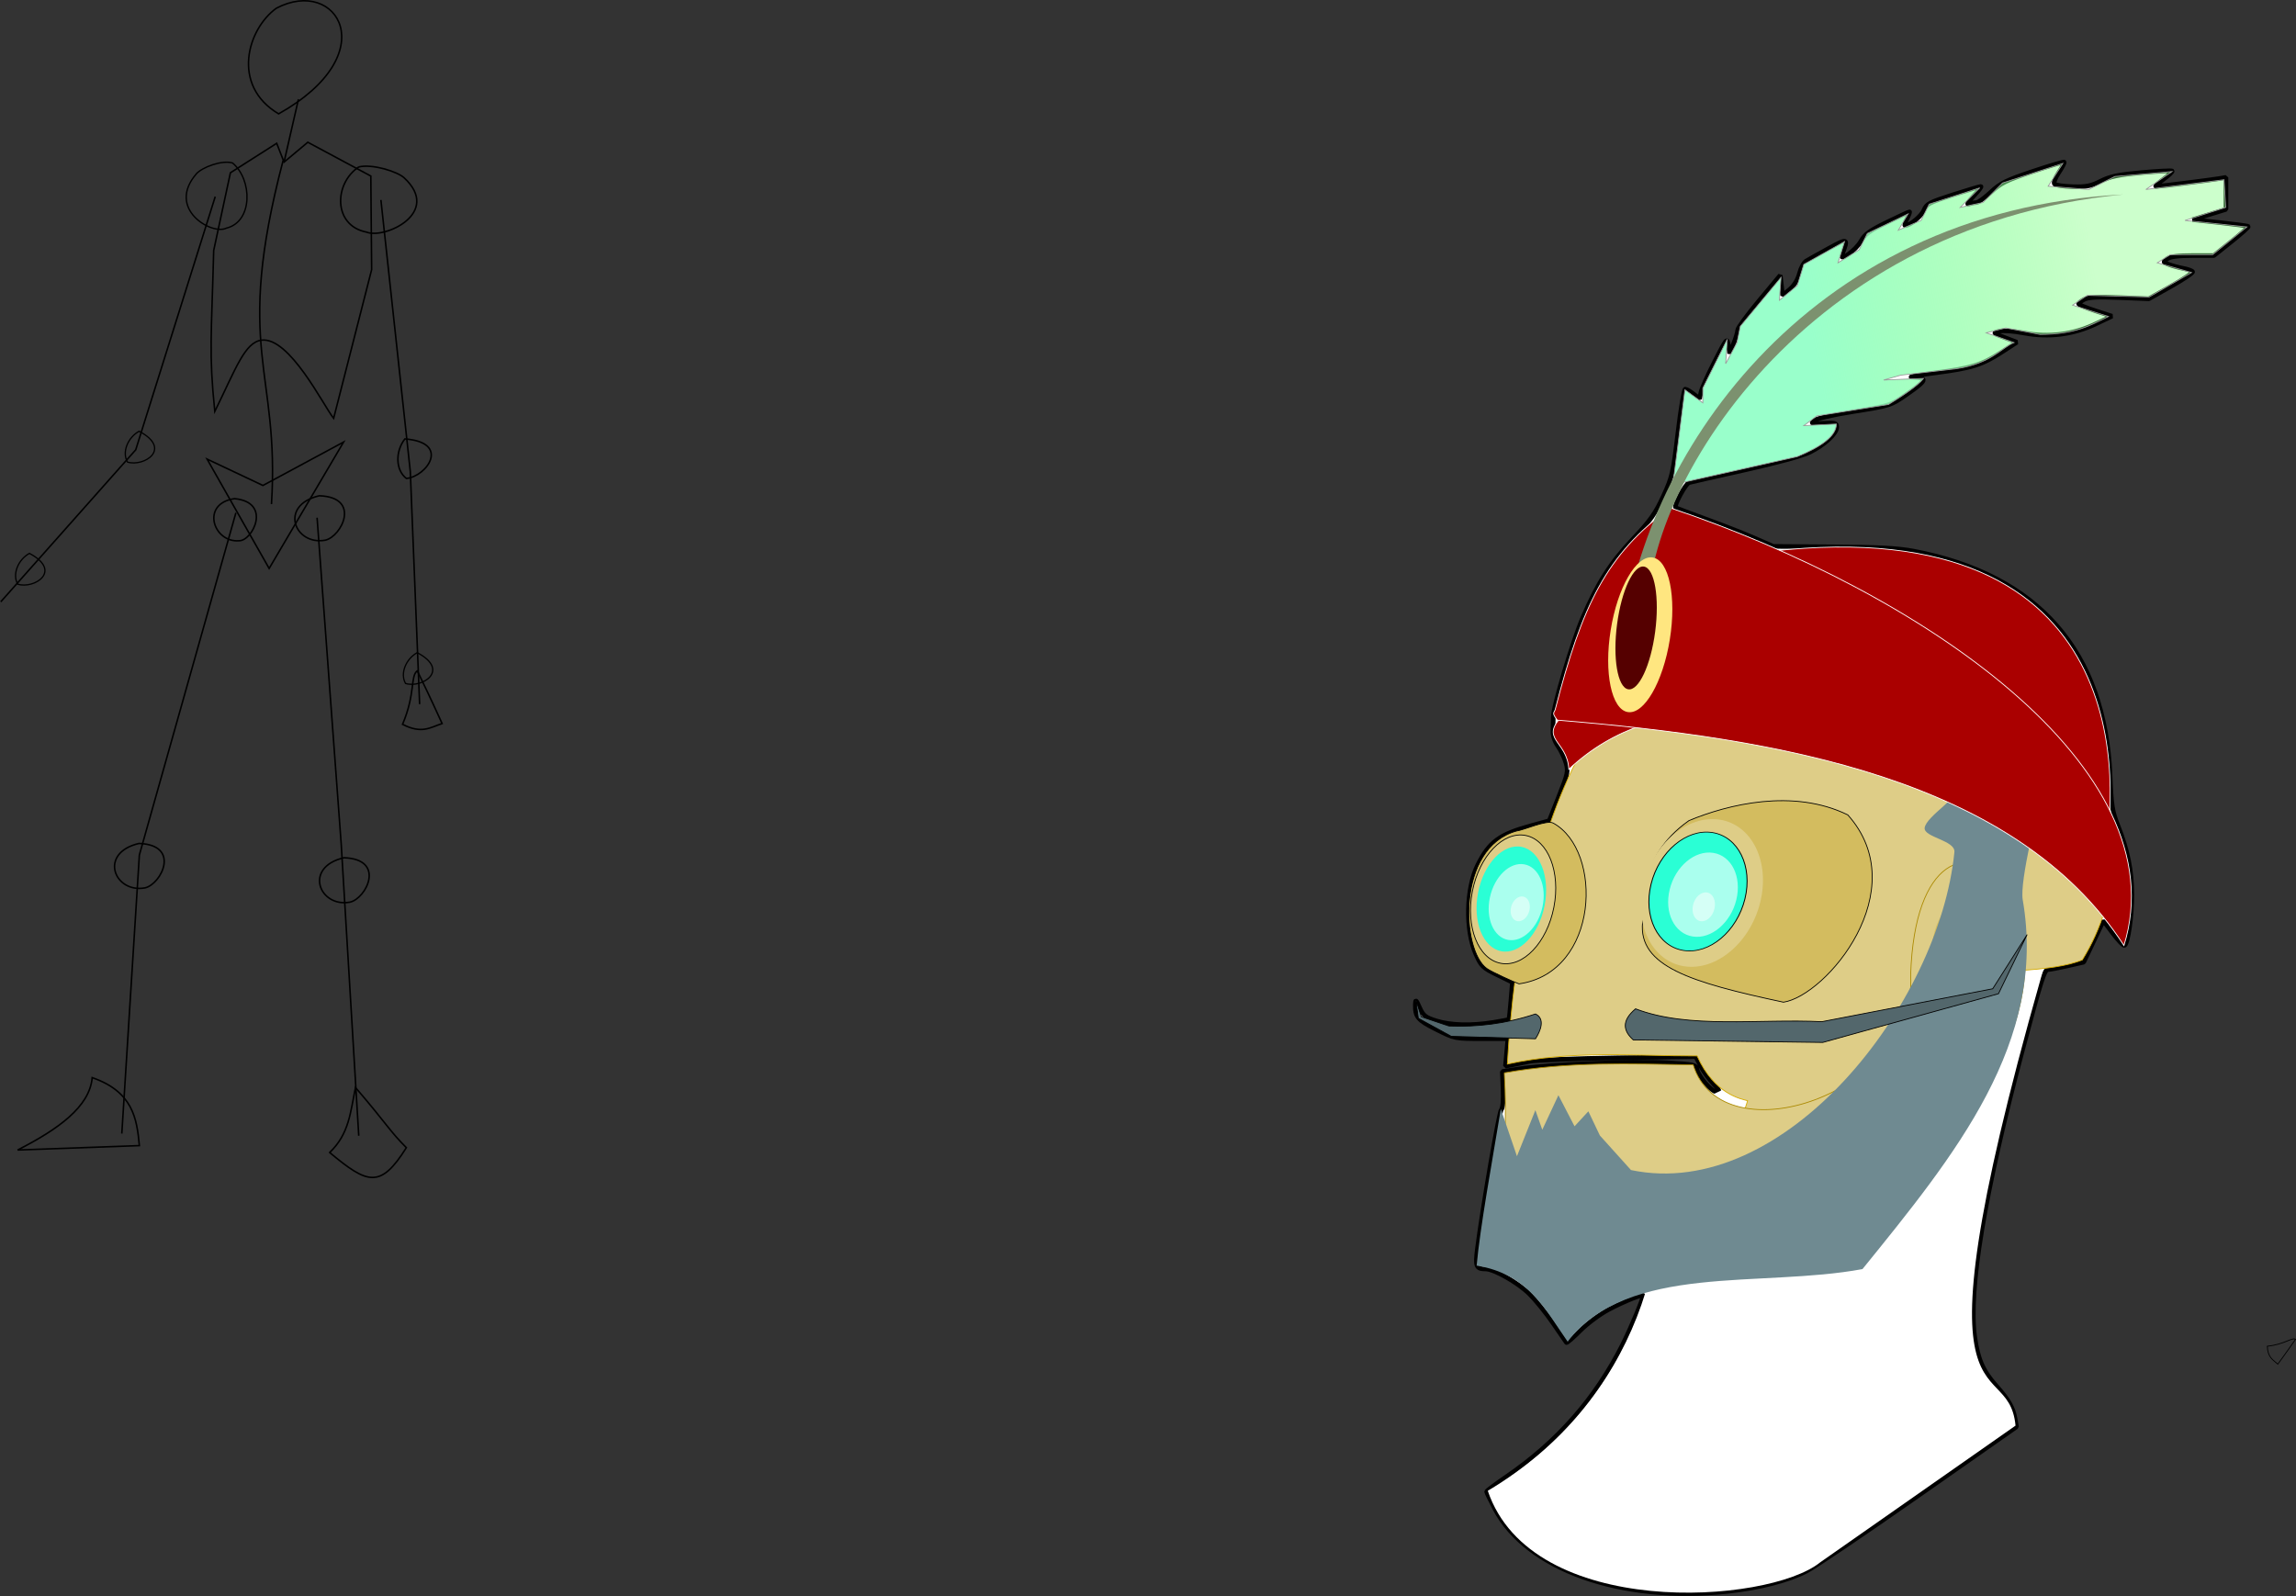 <?xml version="1.0" encoding="UTF-8"?>
<svg version="1.1" viewBox="0 0 1495.1 1039.4" xmlns="http://www.w3.org/2000/svg">
<rect x="0" y="0" width="1495.1" height="1039.4" fill="#333333" stroke="none"/>
<defs>
<linearGradient id="a" x1="-814.18" x2="-456.59" y1="761.44" y2="696.79" gradientTransform="translate(-1758 -1420.6)" gradientUnits="userSpaceOnUse">
<stop stop-color="#99ffcb" offset="0"/>
<stop stop-color="#80ff80" stop-opacity=".4" offset="1"/>
</linearGradient>
</defs>
<g transform="translate(840.95 77.973)">
<path d="m-660.99-72.619c-18.848 13.574-29.62 50.359 1.485 68.787 69.514-39.046 38.137-89.629-1.485-68.787z" fill="none" stroke="#000" stroke-width=".99px"/>
<path d="m-646.62-13.324-9.286 40.592" fill="none" stroke="#000" stroke-width="1px"/>
<path d="m-690.91 34.533 30.142-19.185 4.771 12.267 15.484-12.943 41.031 22.005 0.541 60.938-24.755 96.859c-6.584-8.219-28.726-53.236-46.961-50.917-10.904 1.387-16.821 18.693-30.427 46.458-3.953-38.623-2.148-48.736-0.714-104.87z" fill="none" stroke="#000" stroke-width="1px"/>
<path d="m-607.35 30.751c-16.265 10.848-16.736 38.245 5.051 42.426 11.749 4.793 49.193-12.477 24.523-35.342-4.443-4.118-20.719-9.202-29.574-7.084z" fill="none" stroke="#000" stroke-width="1px"/>
<path d="m-689.51 28.167c12.977 10.848 13.353 38.245-4.03 42.426-9.374 4.793-39.25-12.477-19.566-35.342 3.545-4.118 16.531-9.202 23.596-7.084z" fill="none" stroke="#000" stroke-width=".893px"/>
<path d="m-656.6 26.552c-32.501 123.95-2.031 135.78-7.576 223.75" fill="none" stroke="#000" stroke-width="1px"/>
<path d="m-700.8 50.097-51.763 164.85-87.883 98.995" fill="none" stroke="#000" stroke-width="1px"/>
<path d="m-592.91 52.239 19.142 176.85 6.061 151.52" fill="none" stroke="#000" stroke-width="1px"/>
<path d="m-706.1 221.01 36.365 17.173 52.528-28.284-48.487 82.327z" fill="none" stroke="#000" stroke-width="1px"/>
<path d="m-577.3 207.87c29.908 2.291 14.458 24.333 1.01 25.759-7.189-5.398-7.293-17.734-1.01-25.759z" fill="none" stroke="#000" stroke-width="1px"/>
<path d="m-750.36 202.87c21.867 11.604 3.022 23.4-7.608 20.064-3.68-6.503 0.25-15.986 7.608-20.064z" fill="none" stroke="#000" stroke-width=".828px"/>
<path d="m-687.34 255.96-62.857 222.86-11.429 181.43" fill="none" stroke="#000" stroke-width="1px"/>
<path d="m-634.48 259.18 15.714 212.5 11.429 190" fill="none" stroke="#000" stroke-width="1px"/>
<path d="m-629.12 273.82c-19.979 3.657-30.5-22.724-3.929-28.929 27.444 0.975 14.565 26.53 3.929 28.929z" fill="none" stroke="#000" stroke-width="1px"/>
<path d="m-685.26 274.19c-16.889 1.409-25.212-24.319-2.918-27.413 24.433 2.343 11.698 27.58 2.918 27.413z" fill="none" stroke="#000" stroke-width="1px"/>
<path d="m-829.48 670.96 79.286-2.857c-1.66-17.679-4.199-35.06-30.714-44.286-1.632 19.074-22.358 33.742-48.571 47.143z" fill="none" stroke="#000" stroke-width="1px"/>
<path d="m-626.28 672.6c12.785-12.219 13.52-26.329 16.796-42.352 20.192 23.46 22.059 28.115 33.138 39.199-16.974 27.068-25.361 23.583-49.934 3.153z" fill="none" stroke="#000" stroke-width="1px"/>
<path d="m-613.04 509.55c-19.979 3.657-30.5-22.724-3.929-28.929 27.444 0.975 14.565 26.53 3.929 28.929z" fill="none" stroke="#000" stroke-width="1px"/>
<path d="m-746.53 500.25c-19.979 3.657-30.5-22.724-3.929-28.929 27.444 0.975 14.565 26.53 3.929 28.929z" fill="none" stroke="#000" stroke-width="1px"/>
<path d="m-569.22 358.89c-4.649 3.462-1.053 14.75-9.596 34.85 12.55 6.495 18.191 1.968 25.759-0.505-4.779-10.232-5.377-12.101-16.162-34.345z" fill="none" stroke="#000" stroke-width="1px"/>
<path d="m-821.8 282.41c21.867 11.604 3.022 23.4-7.608 20.064-3.68-6.503 0.25-15.986 7.608-20.064z" fill="none" stroke="#000" stroke-width=".828px"/>
<path d="m-569.27 347.06c21.867 11.604 3.022 23.4-7.608 20.064-3.68-6.503 0.25-15.986 7.608-20.064z" fill="none" stroke="#000" stroke-width=".828px"/>
<g transform="matrix(.525 0 0 .525 1685.1 466.78)">
<path d="m-2668.3 936.41c39.38-4.251 75.498-13.627 97.915-25.418 10.621-5.587 73.47-48.087 139.66-94.444l120.35-84.286-1.766-9.901c-2.479-13.897-7.944-23.478-23.167-40.619-16.72-18.826-22.975-33.044-26.957-61.277-8.033-56.953 12.126-178.35 58.704-353.51 23.68-89.049 27.719-101.84 32.162-101.84 2.198 0 13.068-2.063 24.156-4.585l20.16-4.585 24.446-51.442 12.073 15.991c6.64 8.795 13.041 15.393 14.224 14.662 4.159-2.57 9.079-36.827 9.025-62.839-0.061-29.673-5.253-55.513-17.154-85.381-7.164-17.978-8.326-25.297-9.82-61.821-6.333-154.87-88.888-249.5-243.42-279.01-19.591-3.742-43.404-5.035-100-5.433l-74.286-0.522-23.963-10.445c-13.18-5.745-40.18-16.317-60-23.494-19.82-7.177-36.576-13.578-37.236-14.224-2.423-2.374 12.28-29.684 16.667-30.957 2.493-0.723 33.942-7.874 69.888-15.891 39.168-8.735 71.224-17.505 80-21.887 18.124-9.049 33.214-23.059 33.219-30.842 0-5.35-1.447-5.784-16.429-4.916-14.495 0.84-15.927 0.456-12.147-3.252 2.591-2.542 22.312-7.086 49.884-11.495 45.323-7.247 45.719-7.375 65.512-21.141 25.082-17.445 26.368-20.673 8.413-21.125-8.617-0.217 1.232-2.286 26.19-5.503 46.163-5.95 58.801-9.905 83.879-26.244l18.195-11.855-15.098-5.737c-14.664-5.572-14.867-5.799-7.056-7.888 4.697-1.256 17.597-0.338 31.014 2.207 30.793 5.841 61.019 1.985 89.066-11.363l20-9.518-20.714-6.724c-11.393-3.698-20.714-7.54-20.714-8.536 0-0.997 3.138-3.491 6.974-5.544 5.156-2.759 16.514-3.346 43.571-2.25l36.598 1.482 27.844-15.67c15.314-8.618 27.221-16.677 26.46-17.909-0.761-1.232-6.035-3.112-11.72-4.178-5.685-1.067-13.735-3.237-17.889-4.823-7.312-2.792-7.376-3.014-2.006-6.956 3.849-2.826 13.57-4.072 31.774-4.072h26.228l21.919-17.497c12.056-9.623 21.413-18.004 20.793-18.623-0.619-0.619-16.424-2.769-35.122-4.777l-33.996-3.651 41.428-12.759v-39.692l-7.857 1.365c-9.907 1.72-75.221 9.921-79.016 9.921-1.553 0 2.631-4.012 9.299-8.916 6.668-4.904 11.518-9.521 10.778-10.261-0.74-0.74-17.706 0.134-37.703 1.942-29.14 2.634-39.25 4.753-50.93 10.672-12.069 6.117-18.007 7.287-34.572 6.812-11-0.315-21.17-1.734-22.599-3.153-1.557-1.545 0.534-7.314 5.214-14.386 4.297-6.493 7.301-12.318 6.676-12.943-0.625-0.625-18.222 4.594-39.104 11.598-32.853 11.019-39.833 14.479-51.812 25.684-7.614 7.122-15.723 12.95-18.019 12.95-2.296 0-6.53 0.832-9.408 1.85-3.085 1.09-0.598-3.014 6.06-10 6.212-6.517 10.23-11.85 8.93-11.85-1.301 0-16.9 4.66-34.666 10.354-29.01 9.3-32.662 11.226-35.845 18.909-3.132 7.563-17.301 19.268-23.358 19.297-1.219 6e-3 -0.222-3.846 2.216-8.561 2.438-4.714 3.845-8.571 3.126-8.571s-13.196 5.787-27.727 12.859c-21.385 10.408-27.548 14.87-32.34 23.412-6.526 11.635-27.254 26.487-23.571 16.89 7.931-20.667 7.485-20.865-16.911-7.498-12.418 6.803-24.88 13.777-27.694 15.497-2.814 1.72-6.507 8.609-8.206 15.31-1.935 7.631-6.428 15.001-12.026 19.728l-8.937 7.545-1.429-12.472-1.429-12.472-26.429 31.741c-14.536 17.457-26.429 33.773-26.429 36.258 0 2.484-2.236 10.007-4.968 16.718l-4.969 12.201-1.583-10c-1.557-9.832-1.841-9.495-16.911 20-8.43 16.5-16.099 33.645-17.04 38.1l-1.712 8.1-7.573-5.957c-4.165-3.276-8.766-5.957-10.223-5.957-1.458 0-5.506 24.107-8.996 53.571-5.955 50.272-7.073 55.155-18.165 79.286-9.767 21.248-16.314 30.478-37.696 53.139-27.606 29.258-43.425 54.021-61.934 96.953-12.784 29.653-36.74 109.96-36.866 123.58-0.047 5.053-0.243 13.219-0.436 18.147-0.205 5.221 2.369 12.78 6.167 18.114 3.585 5.035 8.033 14.285 9.885 20.556 3.138 10.627 2.55 13.462-8.646 41.707l-12.012 30.305-22.446 6.153c-39.424 10.808-51.721 19.837-66.135 48.561-14.526 28.948-15.642 80.842-2.384 110.82 6.593 14.908 8.564 16.823 26.214 25.471l19.085 9.351-1.872 22.735c-1.03 12.504-2.174 23.037-2.542 23.406-0.369 0.369-8.995 2.021-19.169 3.672-27.116 4.399-53.033 3.709-70.782-1.886-13.688-4.315-16.282-6.367-20.764-16.429-4.383-9.841-5.145-10.468-5.284-4.355-0.363 15.942 2.789 19.732 26.134 31.416 22.707 11.365 23.075 11.441 55.781 11.441h32.923l-1.543 17.015-1.543 17.015 7.575-1.384c4.166-0.761 14.003-2.762 21.86-4.446 7.857-1.684 57.588-3.702 110.51-4.484l96.227-1.422 5.704 11.181c3.137 6.15 9.657 15.412 14.487 20.584 9.948 10.65 10.362 11.655 4.793 11.655-5.3 0-21.195-18.323-23.353-26.921-1.653-6.585-2.942-6.89-37.898-8.965-39.326-2.335-148.42 2.219-182.82 7.632l-20.92 3.292 0.92 22.128c0.547 13.166-0.311 23.273-2.119 24.954-2.749 2.556-22.882 119.44-29.642 172.09-2.926 22.785-1.8 25.662 10.082 25.749 10.569 0.077 40.11 16.905 54.414 30.998 7.644 7.531 20.867 23.897 29.382 36.369 8.516 12.472 15.927 23.231 16.47 23.909 0.542 0.678 8.234-6.015 17.092-14.873 8.858-8.858 24.835-20.692 35.505-26.299 19.262-10.122 42.593-19.511 42.593-17.141 0 4.068-15.275 40.616-25.339 60.626-33.72 67.049-80.815 120.68-143.95 163.93-13.75 9.419-25 17.831-25 18.694 0 0.862 4.646 10.41 10.326 21.218 39.616 75.39 156.42 116.8 289.07 102.48z" fill="#fff" stroke="#000" stroke-linecap="round" stroke-linejoin="bevel" stroke-width="5.714"/>
<path d="m-2760.1 355.06c31.982 145.23-20.038 346.23-206.07 456.59 54.184 160.62 347.58 140.92 412.14 88.893l242.44-169.71c-9.384-99.256-142.82 37.056 48.487-614.17z" fill="#fff"/>
<path d="m-1964.2 623.69c-5.292-2.365-13.385 6.287-35.097 8.652 0.464 14.124 7.169 16.834 13.024 22.229 6.593-9.169 7.932-10.603 22.072-30.881z" fill="none" stroke="#000" stroke-width="1px"/>
<path d="m-2941.9 282.33c80.478-17.53 157.37-9.947 235.37-10.102 21.522 48.258 55.472 53.439 62.63 55.558l-15.152 47.477 124.25-18.183 150.51-189.91c35.409 0.82 119.84 1.361 155.56-14.142 95.473-153.1 31.323-419.07-369.72-432.35-235.31 13.011-327.1 274.63-343.45 561.64z" fill="#decd87" stroke="#d4aa00" stroke-width="1px"/>
<path d="m-2945.7 293.24c6.863 120.74-13.053 141.05-20 210 151.49 0.69 390.49 65.694 575-136.24 227.3-267.43-41.382-489.36-50.979-195.37 8.981 146.98-233.57 228.43-269.74 111.61-77.363-1.061-154.34-4.454-234.29 10z" fill="#decd87" stroke="#a80" stroke-width="1px"/>
<path d="m-2774.2 106.56c-5.261 54.33 58.873 74.278 174.76 98.995 52.894-7.913 163.39-138.82 79.802-232.34-67.879-33.175-148.82-12.912-196.98 7.071-66.388 46.446-56.569 113.65-57.579 126.27z" fill="#d3bc5f" stroke="#000"/>
<path transform="matrix(1.405 .22 -.274 1.125 -1929.1 -139.23)" d="m-442.45 282.63c0 44.631-23.065 80.812-51.518 80.812-28.452 0-51.518-36.181-51.518-80.812s23.065-80.812 51.518-80.812c28.452 0 51.518 36.181 51.518 80.812z" fill="#decd87"/>
<path d="m-2930.8-6.727c-74.268 20.908-68.361 147.78-36.562 170.49 6.318 4.512 35.48 17.588 39.921 19.054 99.927-14.313 104.57-165.39 42.452-199.4-8.111-4.44-36.227 8.692-45.812 9.855z" fill="#d3bc5f" stroke="#000"/>
<path transform="matrix(.981 .192 -.192 .981 -2395.9 -104.41)" d="m-442.45 282.63c0 44.631-23.065 80.812-51.518 80.812-28.452 0-51.518-36.181-51.518-80.812s23.065-80.812 51.518-80.812c28.452 0 51.518 36.181 51.518 80.812z" fill="#decd87" stroke="#000"/>
<path transform="matrix(1.13 .177 -.221 .905 -2084.8 -100.09)" d="m-442.45 282.63c0 44.631-23.065 80.812-51.518 80.812-28.452 0-51.518-36.181-51.518-80.812s23.065-80.812 51.518-80.812c28.452 0 51.518 36.181 51.518 80.812z" fill="#2affd5" stroke="#000"/>
<path transform="matrix(.801 .156 -.156 .801 -2497.2 -71.709)" d="m-442.45 282.63c0 44.631-23.065 80.812-51.518 80.812-28.452 0-51.518-36.181-51.518-80.812s23.065-80.812 51.518-80.812c28.452 0 51.518 36.181 51.518 80.812z" fill="#2affd5"/>
<path transform="matrix(1.335 0 0 1.081 -2050 164)" d="m-190-14.066c0 41.421-18.868 75-42.143 75s-42.143-33.579-42.143-75 18.868-75 42.143-75 42.143 33.579 42.143 75z" fill="#d3bc5f"/>
<path d="m-2930 396.65 22.857-57.143 8.571 24.286 20-42.857 20 38.571 17.143-18.571 14.286 30 38.571 42.857c190.58 39.962 382.45-205.81 401.15-394.4 1.439-14.513-37.825-18.29-36.91-29.84 1.174-14.829 51.069-43.351 30.415-43.176-42.205 0.359 32.047-23.363 43.125-30.83 2.82 9.583 65.327-1.236 67.778 34.438 0.957 13.931-23.913 104.01-19.625 128.82 30.477 176.35-83.886 316.13-198.79 457.84-126.31 23.536-290.18-8.012-365.71 90-27.587-39.454-48.811-83.999-112.86-94.286 4.336-47.768 18.604-125.34 30-194.29z" fill="#6f8a91"/>
<path d="m-2782.9 213.79c-17.819 14.997-15.14 27.393-2.857 38.571l235.11 3.119 217.9-60.425 35.562-73.408-42.696 67.266-211.91 40.837c-77.876-3.807-165.17 9.34-231.11-15.96z" fill="#53676c" stroke="#000"/>
<path d="m-2907 220.17c-37.166 12.397-72.597 16.124-107.07 15.079l-34.538-11.654-6.816-21.088 3.086 23.021 40.876 22.379 104.47 3.027c6.278-9.827 12.335-24.661 0-30.765z" fill="#53676c" stroke="#000"/>
<path d="m-2660-347.64c489.44-78.24 476.98 268.04 460 362.86-151.84-137.73-320.7-243.87-525.71-282.86z" fill="#a00" stroke="#fff" stroke-width="1px"/>
<path d="m-2871.2-152.04c-33.183 31.721 3.628 31.953 5.556 68.69 115.14-108.26 262.29-55.539 410.63-105.06-138.11 8.195-270.89-17.307-416.18 36.365z" fill="#a00" stroke="#fff" stroke-width="1px"/>
<path d="m-2725.7-438.92 143.44-32.325c29.74-12.234 48.336-25.482 48.487-40.406l-40.406 2.02 16.162-12.122 88.893-14.142c15.284-9.407 36.235-22.916 43.436-32.325l-49.497 2.02 21.213-6.061 69.7-8.081c42.588-6.538 54.909-25.616 70.711-32.325l-34.345-12.122 24.244-6.061 42.426 8.081c44.855-0.043 63.325-11.813 84.853-22.223l-44.447-14.142 18.183-12.122 76.772 2.02 52.528-30.305-42.426-12.122 16.162-10.102h52.528l42.426-34.345-76.772-8.081 50.508-16.162-2.02-34.345-96.975 12.122 32.325-22.223-70.711 6.061-32.325 16.162-50.508-4.041 18.183-28.284-74.751 24.244-24.244 24.244-28.284 6.061 24.244-24.244-62.63 20.203-10.102 20.203-28.284 12.122 12.122-20.203-50.508 24.244-10.102 20.203-26.264 16.162 8.081-26.264-50.508 28.284-8.081 26.264-22.223 18.183 2.02-28.284-50.508 60.609-4.041 20.203-14.142 26.264 2.02-30.305-30.305 60.609v18.183l-22.223-16.162-16.162 127.28z" fill="url(#a)" stroke="#999"/>
<path d="m-2880-144.32c275.34 22.518 568.88 72.967 702.89 279.54 67.955-220.18-250.9-438.46-562.86-542.86-79.081 57.889-109.09 120.14-142.74 250.75-2.552 4.565-2.803 5.012 2.701 12.566z" fill="#a00" stroke="#fff" stroke-width="1px"/>
<path d="m-2799.5-236.38c20.679-225.5 222.68-539.57 621.91-560.01-413.18 39.248-602.57 385.53-589 528.18-2.481 9.841-9.564 20.099-32.905 31.83z" fill="#7c916f"/>
<path transform="matrix(.987 .159 -.159 .987 -1971.2 422.6)" d="m-865.71-536.21c0 53.651-16.629 97.143-37.143 97.143-20.513 0-37.143-43.492-37.143-97.143s16.629-97.143 37.143-97.143c20.513 0 37.143 43.492 37.143 97.143z" fill="#ffe680"/>
<path transform="matrix(.636 .126 -.103 .783 -2263.2 274.93)" d="m-865.71-536.21c0 53.651-16.629 97.143-37.143 97.143-20.513 0-37.143-43.492-37.143-97.143s16.629-97.143 37.143-97.143c20.513 0 37.143 43.492 37.143 97.143z" fill="#500"/>
<path transform="matrix(.802 .125 -.157 .642 -2258.7 -47.493)" d="m-442.45 282.63c0 44.631-23.065 80.812-51.518 80.812-28.452 0-51.518-36.181-51.518-80.812s23.065-80.812 51.518-80.812c28.452 0 51.518 36.181 51.518 80.812z" fill="#afe"/>
<path transform="matrix(.633 .113 -.124 .58 -2583.2 -26.675)" d="m-442.45 282.63c0 44.631-23.065 80.812-51.518 80.812-28.452 0-51.518-36.181-51.518-80.812s23.065-80.812 51.518-80.812c28.452 0 51.518 36.181 51.518 80.812z" fill="#afe"/>
<path transform="matrix(.258 .043 -.05 .22 -2556.7 46.336)" d="m-442.45 282.63c0 44.631-23.065 80.812-51.518 80.812-28.452 0-51.518-36.181-51.518-80.812s23.065-80.812 51.518-80.812c28.452 0 51.518 36.181 51.518 80.812z" fill="#d5fff6"/>
<path transform="matrix(.221 .037 -.043 .189 -2804.6 54.633)" d="m-442.45 282.63c0 44.631-23.065 80.812-51.518 80.812-28.452 0-51.518-36.181-51.518-80.812s23.065-80.812 51.518-80.812c28.452 0 51.518 36.181 51.518 80.812z" fill="#d5fff6"/>
</g>
</g>
</svg>

